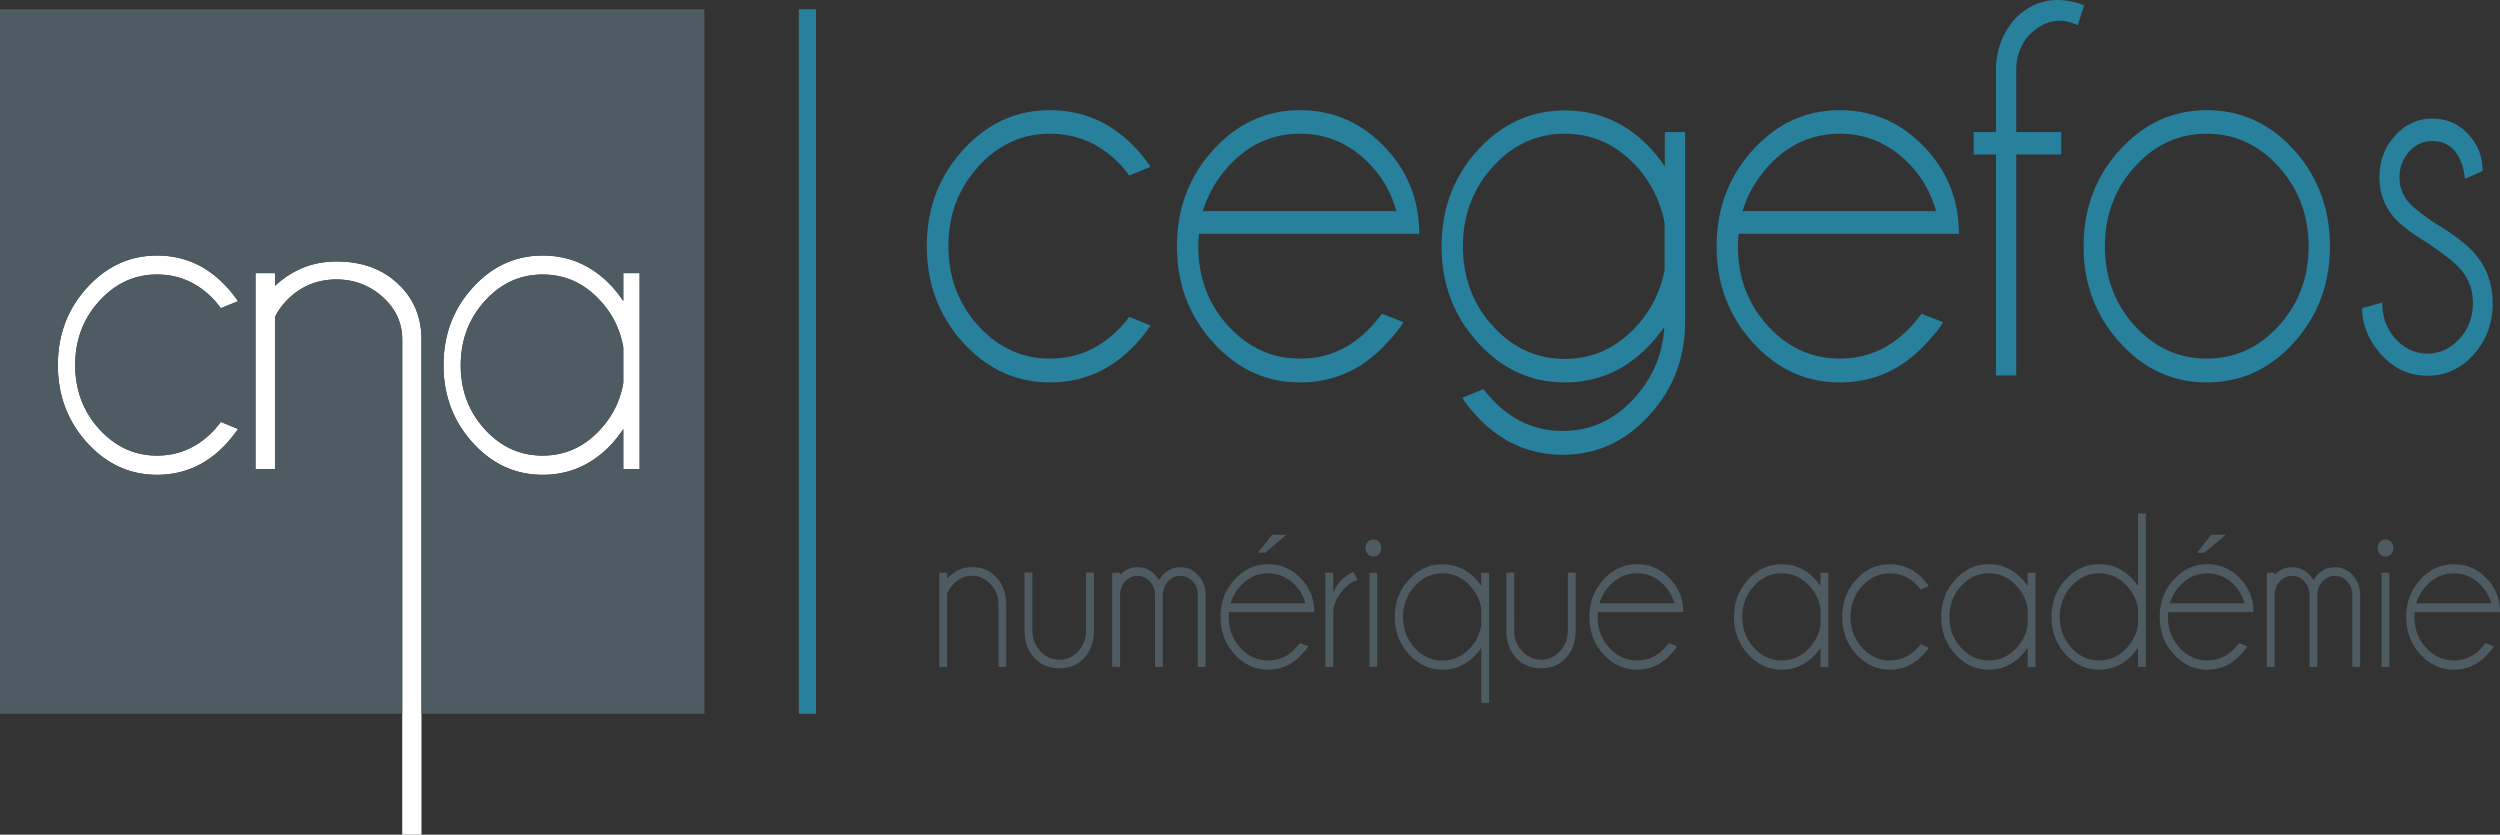 <svg xmlns="http://www.w3.org/2000/svg" width="718.872" height="240" viewBox="0 0 718.872 240"><rect x="0" y="0" width="718.872" height="240" fill="#333333" stroke="none"/><path d="M96.732 75.189c-6.736 0-12.597 2.33-17.658 6.99v-3.641h-5.606v56.357h5.606v-43.76c.947-1.966 2.403-3.896 4.406-5.753 3.75-3.349 8.155-5.024 13.252-5.024 5.133 0 9.574 1.712 13.324 5.06 3.75 3.387 5.607 7.464 5.607 12.27V240h5.534V97.178c-.11-6.298-2.403-11.577-6.918-15.728-4.478-4.186-10.339-6.261-17.547-6.261zm82.496 3.349v8.01a38.07 38.07 0 0 0-2.949-3.823c-5.57-6.153-12.305-9.248-20.242-9.248-7.827 0-14.562 3.095-20.132 9.248-5.57 6.116-8.374 13.58-8.374 22.317 0 8.665 2.804 16.055 8.374 22.244 5.57 6.153 12.305 9.247 20.132 9.247 7.937 0 14.672-3.094 20.242-9.283a43.26 43.26 0 0 0 2.95-3.86v11.505h4.696V78.538h-4.697zm0 31.564c-.873 5.024-3.022 9.43-6.48 13.252-4.624 5.097-10.194 7.646-16.71 7.646-6.517 0-12.051-2.512-16.675-7.61-4.587-5.06-6.88-11.176-6.88-18.348 0-7.172 2.293-13.325 6.88-18.422 4.624-5.133 10.158-7.682 16.674-7.682 6.517 0 12.087 2.549 16.71 7.682 3.46 3.787 5.608 8.228 6.481 13.289v10.193zM45.144 78.938c6.517 0 12.087 2.549 16.71 7.61a40.863 40.863 0 0 1 1.639 2.075l4.95-2.003a34.187 34.187 0 0 0-3.057-3.895c-5.57-6.153-12.306-9.248-20.242-9.248-7.828 0-14.526 3.095-20.133 9.248-5.57 6.116-8.373 13.543-8.373 22.244s2.803 16.128 8.373 22.317c5.607 6.153 12.305 9.247 20.133 9.247 7.936 0 14.672-3.094 20.242-9.283 1.128-1.274 2.148-2.549 3.058-3.896l-4.951-2.039a28.706 28.706 0 0 1-1.639 2.04C57.231 128.45 51.661 131 45.144 131c-6.444 0-11.978-2.549-16.602-7.61-4.623-5.096-6.917-11.249-6.917-18.42 0-7.173 2.294-13.326 6.917-18.386 4.624-5.097 10.158-7.646 16.602-7.646z" fill="#fff"/><path d="M279.479 163.06c-2.716 0-5.091 1.124-7.129 3.37v-1.749h-2.26v27.095h2.26V170.74c.377-.96.971-1.885 1.782-2.78 1.51-1.604 3.292-2.404 5.347-2.404 2.073 0 3.86.81 5.368 2.435 1.511 1.622 2.265 3.591 2.265 5.899v17.886h2.233v-18.135c-.04-3.037-.967-5.56-2.784-7.57-1.82-2.008-4.181-3.01-7.082-3.01zm32.822 18.292c0 2.29-.75 4.249-2.247 5.884-1.5 1.632-3.285 2.45-5.357 2.45-2.226 0-4.082-.822-5.572-2.468-1.507-1.62-2.26-3.576-2.26-5.866V164.65h-2.262v16.92c.057 3.058.988 5.589 2.798 7.587 1.81 1.995 4.252 2.994 7.324 2.994 2.883 0 5.23-1 7.04-2.994 1.81-1.998 2.74-4.53 2.798-7.587v-16.92H312.3v16.703zm27.113-18.26c-2.016 0-3.73.779-5.144 2.34a9.93 9.93 0 0 0-1.046 1.372 7.805 7.805 0 0 0-.992-1.373c-1.411-1.56-3.128-2.339-5.144-2.339-1.941 0-3.609.747-5.006 2.247v-.658h-2.261v27.095h2.261v-21.132c.114-1.351.604-2.496 1.472-3.435.981-1.08 2.158-1.621 3.534-1.621s2.563.54 3.562 1.621c.925 1 1.422 2.219 1.5 3.655h-.028v20.912h2.233V171.27c0-1.624.494-2.976 1.482-4.06.992-1.08 2.183-1.621 3.577-1.621 1.376 0 2.563.54 3.563 1.621.924 1 1.415 2.219 1.471 3.655h-.028v20.912h2.261v-20.912c-.074-2.101-.782-3.914-2.119-5.433-1.415-1.56-3.128-2.339-5.148-2.339zm38.511 12.92c0-3.598-1.177-6.709-3.534-9.333-2.677-2.954-5.92-4.433-9.727-4.433-3.769 0-6.997 1.479-9.681 4.433-2.688 2.955-4.028 6.535-4.028 10.737 0 4.164 1.34 7.726 4.028 10.691 2.684 2.965 5.912 4.448 9.68 4.448 3.809 0 7.051-1.486 9.728-4.462.907-.978 1.5-1.728 1.781-2.247l-2.403-.939c-.338.46-.697.896-1.074 1.312-2.225 2.457-4.902 3.684-8.031 3.684-3.129 0-5.799-1.216-8.014-3.652-2.215-2.435-3.32-5.379-3.32-8.835 0-.497.024-.967.081-1.404h24.514zm-21.289-7.459c2.222-2.457 4.9-3.683 8.028-3.683 3.129 0 5.806 1.226 8.031 3.683 1.262 1.394 2.158 3.04 2.685 4.931h-21.542c.544-1.81 1.479-3.452 2.798-4.931zm13.29-14.765h-4.156l-4.075 5.151h2.094l6.137-5.151zm13.457 16.763v-5.87h-2.265v27.095h2.265v-15.544c0-2.019.771-4.017 2.318-5.994 1.543-1.977 3.118-3.1 4.721-3.37l-1.244-2.404c-2.923 1.33-4.853 3.36-5.795 6.087zm10.402 21.225h2.237v-27.095h-2.237v27.095zm1.131-36.676c-.622 0-1.152.242-1.596.718a2.433 2.433 0 0 0-.665 1.717c0 .708.22 1.301.665 1.778.444.48.974.718 1.596.718.604 0 1.127-.238 1.571-.718.441-.477.665-1.07.665-1.778 0-.668-.224-1.237-.665-1.717-.444-.476-.967-.718-1.571-.718zm31.016 13.421a18.71 18.71 0 0 0-1.411-1.842c-2.677-2.933-5.92-4.401-9.727-4.401-3.769 0-6.997 1.472-9.685 4.42-2.684 2.943-4.028 6.516-4.028 10.718 0 4.164 1.344 7.726 4.028 10.691 2.688 2.965 5.916 4.448 9.685 4.448 3.807 0 7.05-1.486 9.727-4.462a18.71 18.71 0 0 0 1.411-1.842v15.857h2.265v-37.427h-2.265v3.84zm0 11.33a12.454 12.454 0 0 1-3.107 6.4c-2.225 2.457-4.903 3.684-8.031 3.684s-5.803-1.223-8.014-3.67c-2.215-2.442-3.324-5.393-3.324-8.849 0-3.452 1.11-6.406 3.324-8.863 2.211-2.457 4.885-3.683 8.014-3.683s5.806 1.226 8.031 3.683a12.454 12.454 0 0 1 3.107 6.4v4.899zm24.909 1.501c0 2.29-.75 4.249-2.247 5.884-1.5 1.632-3.285 2.45-5.358 2.45-2.225 0-4.081-.822-5.571-2.468-1.507-1.62-2.261-3.576-2.261-5.866V164.65h-2.261v16.92c.057 3.058.988 5.589 2.798 7.587 1.81 1.995 4.252 2.994 7.324 2.994 2.883 0 5.23-1 7.04-2.994 1.809-1.998 2.74-4.53 2.797-7.587v-16.92h-2.261v16.703zm33.164-5.34c0-3.598-1.177-6.709-3.534-9.333-2.677-2.954-5.92-4.433-9.727-4.433-3.77 0-6.997 1.479-9.682 4.433-2.687 2.955-4.028 6.535-4.028 10.737 0 4.164 1.34 7.726 4.028 10.691 2.685 2.965 5.913 4.448 9.682 4.448 3.807 0 7.05-1.486 9.727-4.462.906-.978 1.5-1.728 1.781-2.247l-2.403-.939c-.338.46-.697.896-1.074 1.312-2.226 2.457-4.903 3.684-8.031 3.684-3.13 0-5.8-1.216-8.014-3.652-2.215-2.435-3.32-5.379-3.32-8.835 0-.497.024-.967.081-1.404h24.514zm-21.29-7.459c2.223-2.457 4.9-3.683 8.029-3.683 3.128 0 5.805 1.226 8.031 3.683 1.262 1.394 2.158 3.04 2.684 4.931h-21.541c.544-1.81 1.479-3.452 2.798-4.931zm60.76-.032a18.744 18.744 0 0 0-1.414-1.842c-2.677-2.954-5.92-4.433-9.728-4.433-3.768 0-6.996 1.479-9.68 4.433-2.688 2.955-4.032 6.535-4.032 10.737 0 4.164 1.344 7.726 4.031 10.691 2.685 2.965 5.913 4.448 9.681 4.448 3.808 0 7.05-1.486 9.728-4.462.508-.583.981-1.198 1.415-1.842v5.525h2.261v-27.095h-2.261v3.84zm0 11.33c-.415 2.415-1.453 4.537-3.11 6.368-2.226 2.457-4.903 3.684-8.032 3.684s-5.798-1.216-8.013-3.652c-2.215-2.435-3.324-5.379-3.324-8.835 0-3.452 1.109-6.406 3.324-8.863s4.885-3.683 8.013-3.683 5.806 1.226 8.032 3.683a12.487 12.487 0 0 1 3.11 6.4v4.899zm19.96-14.981c3.129 0 5.806 1.216 8.032 3.651.28.334.547.668.793 1l2.375-.968a16.673 16.673 0 0 0-1.472-1.874c-2.678-2.954-5.92-4.433-9.728-4.433-3.768 0-6.997 1.479-9.68 4.433-2.689 2.955-4.029 6.524-4.029 10.709 0 4.181 1.34 7.754 4.028 10.72 2.684 2.964 5.913 4.447 9.681 4.447 3.808 0 7.05-1.486 9.728-4.462a16.358 16.358 0 0 0 1.472-1.874l-2.375-.967c-.246.335-.512.654-.793.967-2.226 2.457-4.903 3.684-8.032 3.684-3.107 0-5.77-1.223-7.985-3.666-2.215-2.446-3.324-5.397-3.324-8.849 0-3.456 1.11-6.407 3.324-8.85 2.215-2.445 4.878-3.668 7.985-3.668zm39.614 3.651a18.743 18.743 0 0 0-1.415-1.842c-2.678-2.954-5.92-4.433-9.728-4.433-3.768 0-6.997 1.479-9.68 4.433-2.689 2.955-4.033 6.535-4.033 10.737 0 4.164 1.344 7.726 4.032 10.691 2.684 2.965 5.913 4.448 9.681 4.448 3.808 0 7.05-1.486 9.728-4.462.508-.583.98-1.198 1.415-1.842v5.525h2.26v-27.095h-2.26v3.84zm0 11.33c-.416 2.415-1.455 4.537-3.111 6.368-2.226 2.457-4.903 3.684-8.032 3.684s-5.799-1.216-8.013-3.652c-2.215-2.435-3.325-5.379-3.325-8.835 0-3.452 1.11-6.406 3.325-8.863 2.214-2.457 4.885-3.683 8.013-3.683s5.806 1.226 8.032 3.683a12.487 12.487 0 0 1 3.11 6.4v4.899zm31.72-11.33a18.744 18.744 0 0 0-1.415-1.842c-2.677-2.954-5.92-4.433-9.727-4.433-3.769 0-6.997 1.479-9.681 4.433-2.688 2.955-4.032 6.535-4.032 10.737 0 4.164 1.344 7.726 4.032 10.691 2.684 2.965 5.912 4.448 9.68 4.448 3.808 0 7.05-1.486 9.728-4.462.508-.583.981-1.198 1.415-1.842v5.525h2.261v-44.135h-2.261v20.88zm0 11.33c-.416 2.415-1.454 4.537-3.11 6.368-2.227 2.457-4.904 3.684-8.032 3.684s-5.8-1.216-8.014-3.652c-2.215-2.435-3.324-5.379-3.324-8.835 0-3.452 1.109-6.406 3.324-8.863s4.885-3.683 8.014-3.683 5.805 1.226 8.031 3.683a12.488 12.488 0 0 1 3.111 6.4v4.899zm25.221-26.063h-4.156l-4.074 5.151h2.094l6.136-5.151zm8 22.224c0-3.598-1.177-6.709-3.534-9.333-2.677-2.954-5.92-4.433-9.728-4.433-3.768 0-6.996 1.479-9.68 4.433-2.688 2.955-4.029 6.535-4.029 10.737 0 4.164 1.34 7.726 4.028 10.691 2.685 2.965 5.913 4.448 9.681 4.448 3.808 0 7.05-1.486 9.728-4.462.906-.978 1.5-1.728 1.78-2.247l-2.402-.939c-.338.46-.697.896-1.074 1.312-2.226 2.457-4.903 3.684-8.032 3.684s-5.798-1.216-8.013-3.652c-2.215-2.435-3.32-5.379-3.32-8.835 0-.497.024-.967.08-1.404h24.515zm-21.29-7.459c2.223-2.457 4.9-3.683 8.028-3.683s5.806 1.226 8.032 3.683c1.262 1.394 2.158 3.04 2.684 4.931h-21.541c.543-1.81 1.479-3.452 2.798-4.931zm44.701-5.46c-2.015 0-3.73.778-5.144 2.338a9.93 9.93 0 0 0-1.045 1.373 7.806 7.806 0 0 0-.992-1.373c-1.412-1.56-3.129-2.339-5.145-2.339-1.941 0-3.608.747-5.006 2.247v-.658h-2.26v27.095h2.26v-21.132c.114-1.351.605-2.496 1.472-3.435.981-1.08 2.158-1.621 3.534-1.621s2.564.54 3.563 1.621c.924 1 1.422 2.219 1.5 3.655h-.029v20.912h2.233V171.27c0-1.624.494-2.976 1.483-4.06.992-1.08 2.183-1.621 3.576-1.621 1.376 0 2.564.54 3.563 1.621.924 1 1.415 2.219 1.472 3.655h-.029v20.912h2.261v-20.912c-.074-2.101-.782-3.914-2.119-5.433-1.415-1.56-3.128-2.339-5.148-2.339zm13.429 28.683h2.236v-27.095h-2.236v27.095zm1.13-36.676c-.622 0-1.152.242-1.596.718a2.433 2.433 0 0 0-.665 1.717c0 .708.22 1.301.665 1.778.444.48.974.718 1.596.718.605 0 1.127-.238 1.572-.718.44-.477.665-1.07.665-1.778 0-.668-.224-1.237-.665-1.717-.445-.476-.967-.718-1.572-.718zm27.682 31.12c-2.226 2.456-4.903 3.683-8.031 3.683-3.13 0-5.8-1.216-8.014-3.652-2.215-2.435-3.32-5.379-3.32-8.835 0-.497.024-.967.081-1.404h24.514c0-3.598-1.177-6.709-3.534-9.333-2.677-2.954-5.92-4.433-9.727-4.433-3.77 0-6.997 1.479-9.682 4.433-2.687 2.955-4.028 6.535-4.028 10.737 0 4.164 1.34 7.726 4.028 10.691 2.685 2.965 5.913 4.448 9.682 4.448 3.807 0 7.05-1.486 9.727-4.462.907-.978 1.5-1.728 1.781-2.247l-2.403-.939a16.74 16.74 0 0 1-1.074 1.312zm-16.06-17.667c2.223-2.457 4.9-3.683 8.029-3.683 3.128 0 5.805 1.226 8.031 3.683 1.262 1.394 2.158 3.04 2.684 4.931h-21.541c.544-1.81 1.479-3.452 2.798-4.931zM0 205.232h115.663V97.688c0-4.806-1.857-8.883-5.607-12.27-3.75-3.348-8.191-5.06-13.324-5.06-5.097 0-9.503 1.675-13.252 5.024-2.003 1.857-3.459 3.787-4.406 5.753v43.76h-5.606V78.538h5.606v3.64c5.061-4.66 10.922-6.99 17.658-6.99 7.208 0 13.07 2.076 17.547 6.262 4.515 4.15 6.808 9.43 6.918 15.728v108.054h81.368V2.667H0v202.565zM135.905 82.725c5.57-6.153 12.305-9.248 20.132-9.248 7.937 0 14.672 3.095 20.242 9.248a38.07 38.07 0 0 1 2.95 3.822v-8.009h4.696v56.357h-4.697v-11.504a43.26 43.26 0 0 1-2.949 3.859c-5.57 6.189-12.305 9.283-20.242 9.283-7.827 0-14.562-3.094-20.132-9.247-5.57-6.189-8.374-13.58-8.374-22.244 0-8.738 2.804-16.2 8.374-22.317zm-110.894 0c5.607-6.153 12.305-9.248 20.133-9.248 7.936 0 14.672 3.095 20.242 9.248a34.187 34.187 0 0 1 3.058 3.895l-4.951 2.003a40.863 40.863 0 0 0-1.639-2.076c-4.623-5.06-10.193-7.609-16.71-7.609-6.444 0-11.978 2.549-16.602 7.646-4.623 5.06-6.917 11.213-6.917 18.385 0 7.172 2.294 13.325 6.917 18.422C33.166 128.45 38.7 131 45.144 131c6.517 0 12.087-2.549 16.71-7.646a28.706 28.706 0 0 0 1.639-2.039l4.95 2.04c-.91 1.346-1.929 2.62-3.057 3.895-5.57 6.189-12.306 9.283-20.242 9.283-7.828 0-14.526-3.094-20.133-9.247-5.57-6.189-8.373-13.616-8.373-22.317s2.803-16.128 8.373-22.244zM156.037 131c6.517 0 12.087-2.549 16.71-7.646 3.46-3.822 5.608-8.228 6.481-13.252V99.91c-.873-5.061-3.022-9.502-6.48-13.289-4.624-5.133-10.194-7.682-16.71-7.682-6.517 0-12.051 2.549-16.675 7.682-4.587 5.097-6.88 11.25-6.88 18.422 0 7.172 2.293 13.288 6.88 18.349 4.624 5.097 10.158 7.609 16.674 7.609z" fill="#4e5b62"/><path d="M301.923 38.456c8.082 0 14.993 3.143 20.739 9.432.728.86 1.411 1.721 2.044 2.58l6.133-2.5a42.752 42.752 0 0 0-3.797-4.837c-6.912-7.631-15.285-11.448-25.119-11.448-9.738 0-18.075 3.817-25.011 11.448-6.937 7.633-10.407 16.85-10.407 27.653s3.47 20.034 10.407 27.693c6.936 7.66 15.273 11.489 25.011 11.489 9.834 0 18.207-3.844 25.119-11.53a42.437 42.437 0 0 0 3.797-4.837l-6.133-2.5a31.85 31.85 0 0 1-2.044 2.5c-5.746 6.342-12.657 9.514-20.739 9.514-8.035 0-14.91-3.157-20.631-9.473-5.72-6.315-8.579-13.934-8.579-22.856s2.859-16.54 8.579-22.857c5.72-6.314 12.596-9.471 20.631-9.471zM408.1 67.236c0-9.297-3.043-17.332-9.13-24.105-6.911-7.631-15.284-11.448-25.118-11.448-9.738 0-18.075 3.817-25.012 11.448-6.936 7.633-10.406 16.877-10.406 27.733 0 10.75 3.47 19.954 10.406 27.613 6.937 7.66 15.274 11.489 25.012 11.489 9.834 0 18.207-3.844 25.118-11.53 2.34-2.525 3.872-4.46 4.6-5.804l-6.207-2.418a43.821 43.821 0 0 1-2.773 3.385c-5.745 6.342-12.657 9.514-20.738 9.514s-14.982-3.145-20.703-9.432c-5.72-6.29-8.582-13.895-8.582-22.817 0-1.29.074-2.499.22-3.628H408.1zm-54.986-19.268c5.742-6.34 12.657-9.512 20.738-9.512s14.993 3.171 20.738 9.512c3.26 3.602 5.575 7.849 6.936 12.739h-55.644c1.412-4.677 3.822-8.922 7.232-12.739zm125.602-.08a47.517 47.517 0 0 0-3.652-4.757c-6.911-7.578-15.284-11.368-25.118-11.368-9.738 0-18.075 3.804-25.012 11.41s-10.406 16.835-10.406 27.691c0 10.75 3.47 19.954 10.406 27.613 6.937 7.66 15.274 11.489 25.012 11.489 9.834 0 18.207-3.844 25.118-11.53a72.393 72.393 0 0 0 3.506-4.354c-.487 7.795-3.335 14.566-8.544 20.317-5.745 6.34-12.632 9.514-20.667 9.514-8.08 0-14.967-3.173-20.663-9.514a24.399 24.399 0 0 1-2.119-2.5l-6.133 2.5a42.752 42.752 0 0 0 3.797 4.837c6.961 7.687 15.334 11.532 25.118 11.532 9.788 0 18.136-3.845 25.048-11.532 6.769-7.416 10.15-16.392 10.15-26.926V37.97h-5.841v9.918zm-.072 29.75c-1.17 6.125-3.822 11.474-7.96 16.043-5.745 6.342-12.657 9.512-20.738 9.512s-14.982-3.157-20.703-9.473c-5.72-6.315-8.582-13.934-8.582-22.856 0-8.92 2.862-16.553 8.582-22.896 5.721-6.34 12.622-9.512 20.703-9.512s14.993 3.171 20.738 9.512c4.185 4.677 6.84 10.078 7.96 16.205v13.464zm84.634-10.402c0-9.297-3.043-17.332-9.13-24.105-6.911-7.631-15.284-11.448-25.118-11.448-9.738 0-18.075 3.817-25.011 11.448-6.937 7.633-10.407 16.877-10.407 27.733 0 10.75 3.47 19.954 10.407 27.613 6.936 7.66 15.273 11.489 25.011 11.489 9.834 0 18.207-3.844 25.118-11.53 2.34-2.525 3.872-4.46 4.601-5.804l-6.208-2.418a43.836 43.836 0 0 1-2.773 3.385c-5.745 6.342-12.657 9.514-20.738 9.514s-14.982-3.145-20.702-9.432c-5.72-6.29-8.583-13.895-8.583-22.817 0-1.29.075-2.499.22-3.628h63.313zm-54.986-19.268c5.742-6.34 12.657-9.512 20.738-9.512s14.993 3.171 20.738 9.512c3.26 3.602 5.575 7.849 6.937 12.739H501.06c1.411-4.677 3.822-8.922 7.231-12.739zm75.287-37.972c2.724-2.686 5.596-4.03 8.615-4.03 1.703 0 3.455.43 5.258 1.289l1.828-5.724C596.598.51 594.042 0 591.609 0c-4.575 0-8.642 1.8-12.194 5.4-3.36 3.817-5.184 8.359-5.479 13.626v18.945h-6.424v6.45h6.424v63.529h5.845V44.422h12.924V37.97H579.78V19.51c.146-3.708 1.412-6.88 3.797-9.514zm50.973 21.687c-9.738 0-18.075 3.817-25.012 11.448-6.94 7.633-10.406 16.877-10.406 27.733 0 10.75 3.466 19.954 10.406 27.613 6.937 7.66 15.274 11.489 25.012 11.489 9.83 0 18.192-3.83 25.082-11.49 6.887-7.658 10.332-16.862 10.332-27.612 0-10.856-3.445-20.1-10.332-27.733-6.89-7.631-15.252-11.448-25.082-11.448zm20.699 61.998c-5.72 6.287-12.622 9.432-20.7 9.432-8.084 0-14.985-3.145-20.702-9.432-5.724-6.29-8.582-13.895-8.582-22.817 0-8.92 2.858-16.553 8.582-22.896 5.717-6.34 12.618-9.512 20.703-9.512 8.077 0 14.978 3.171 20.699 9.512 5.72 6.343 8.582 13.976 8.582 22.896 0 8.922-2.862 16.527-8.582 22.817zm56.05-21.124c-2.34-2.58-6.258-5.507-11.758-8.787-3.46-2.418-5.72-4.245-6.795-5.483-1.848-2.042-2.773-4.486-2.773-7.336 0-2.848.925-5.292 2.773-7.336 1.853-2.043 4.068-3.063 6.649-3.063 2.627 0 4.746.914 6.353 2.741 1.604 1.827 2.628 4.542 3.065 8.142l5.038-2.258v-.322c0-3.815-1.337-7.201-4.014-10.157-2.777-3.065-6.257-4.596-10.442-4.596-4.188 0-7.768 1.652-10.737 4.958-2.969 3.305-4.455 7.27-4.455 11.891 0 4.624 1.486 8.574 4.455 11.852 1.898 2.096 5.308 4.623 10.225 7.578 4.185 2.956 6.961 5.187 8.323 6.69 2.581 2.797 3.872 6.157 3.872 10.078 0 4.032-1.291 7.458-3.872 10.28-2.581 2.822-5.646 4.233-9.201 4.233-3.552 0-6.606-1.411-9.162-4.232-2.557-2.823-3.836-6.302-3.836-10.442l-5.767 1.614c0 4.837 1.824 9.284 5.475 13.341 3.651 4.058 8.081 6.087 13.29 6.087 5.208 0 9.642-2.029 13.293-6.087 3.651-4.057 5.475-8.988 5.475-14.794 0-5.642-1.824-10.506-5.475-14.592zM229.71 205.232h4.932V2.667h-4.933v202.565z" fill="#27809c"/></svg>